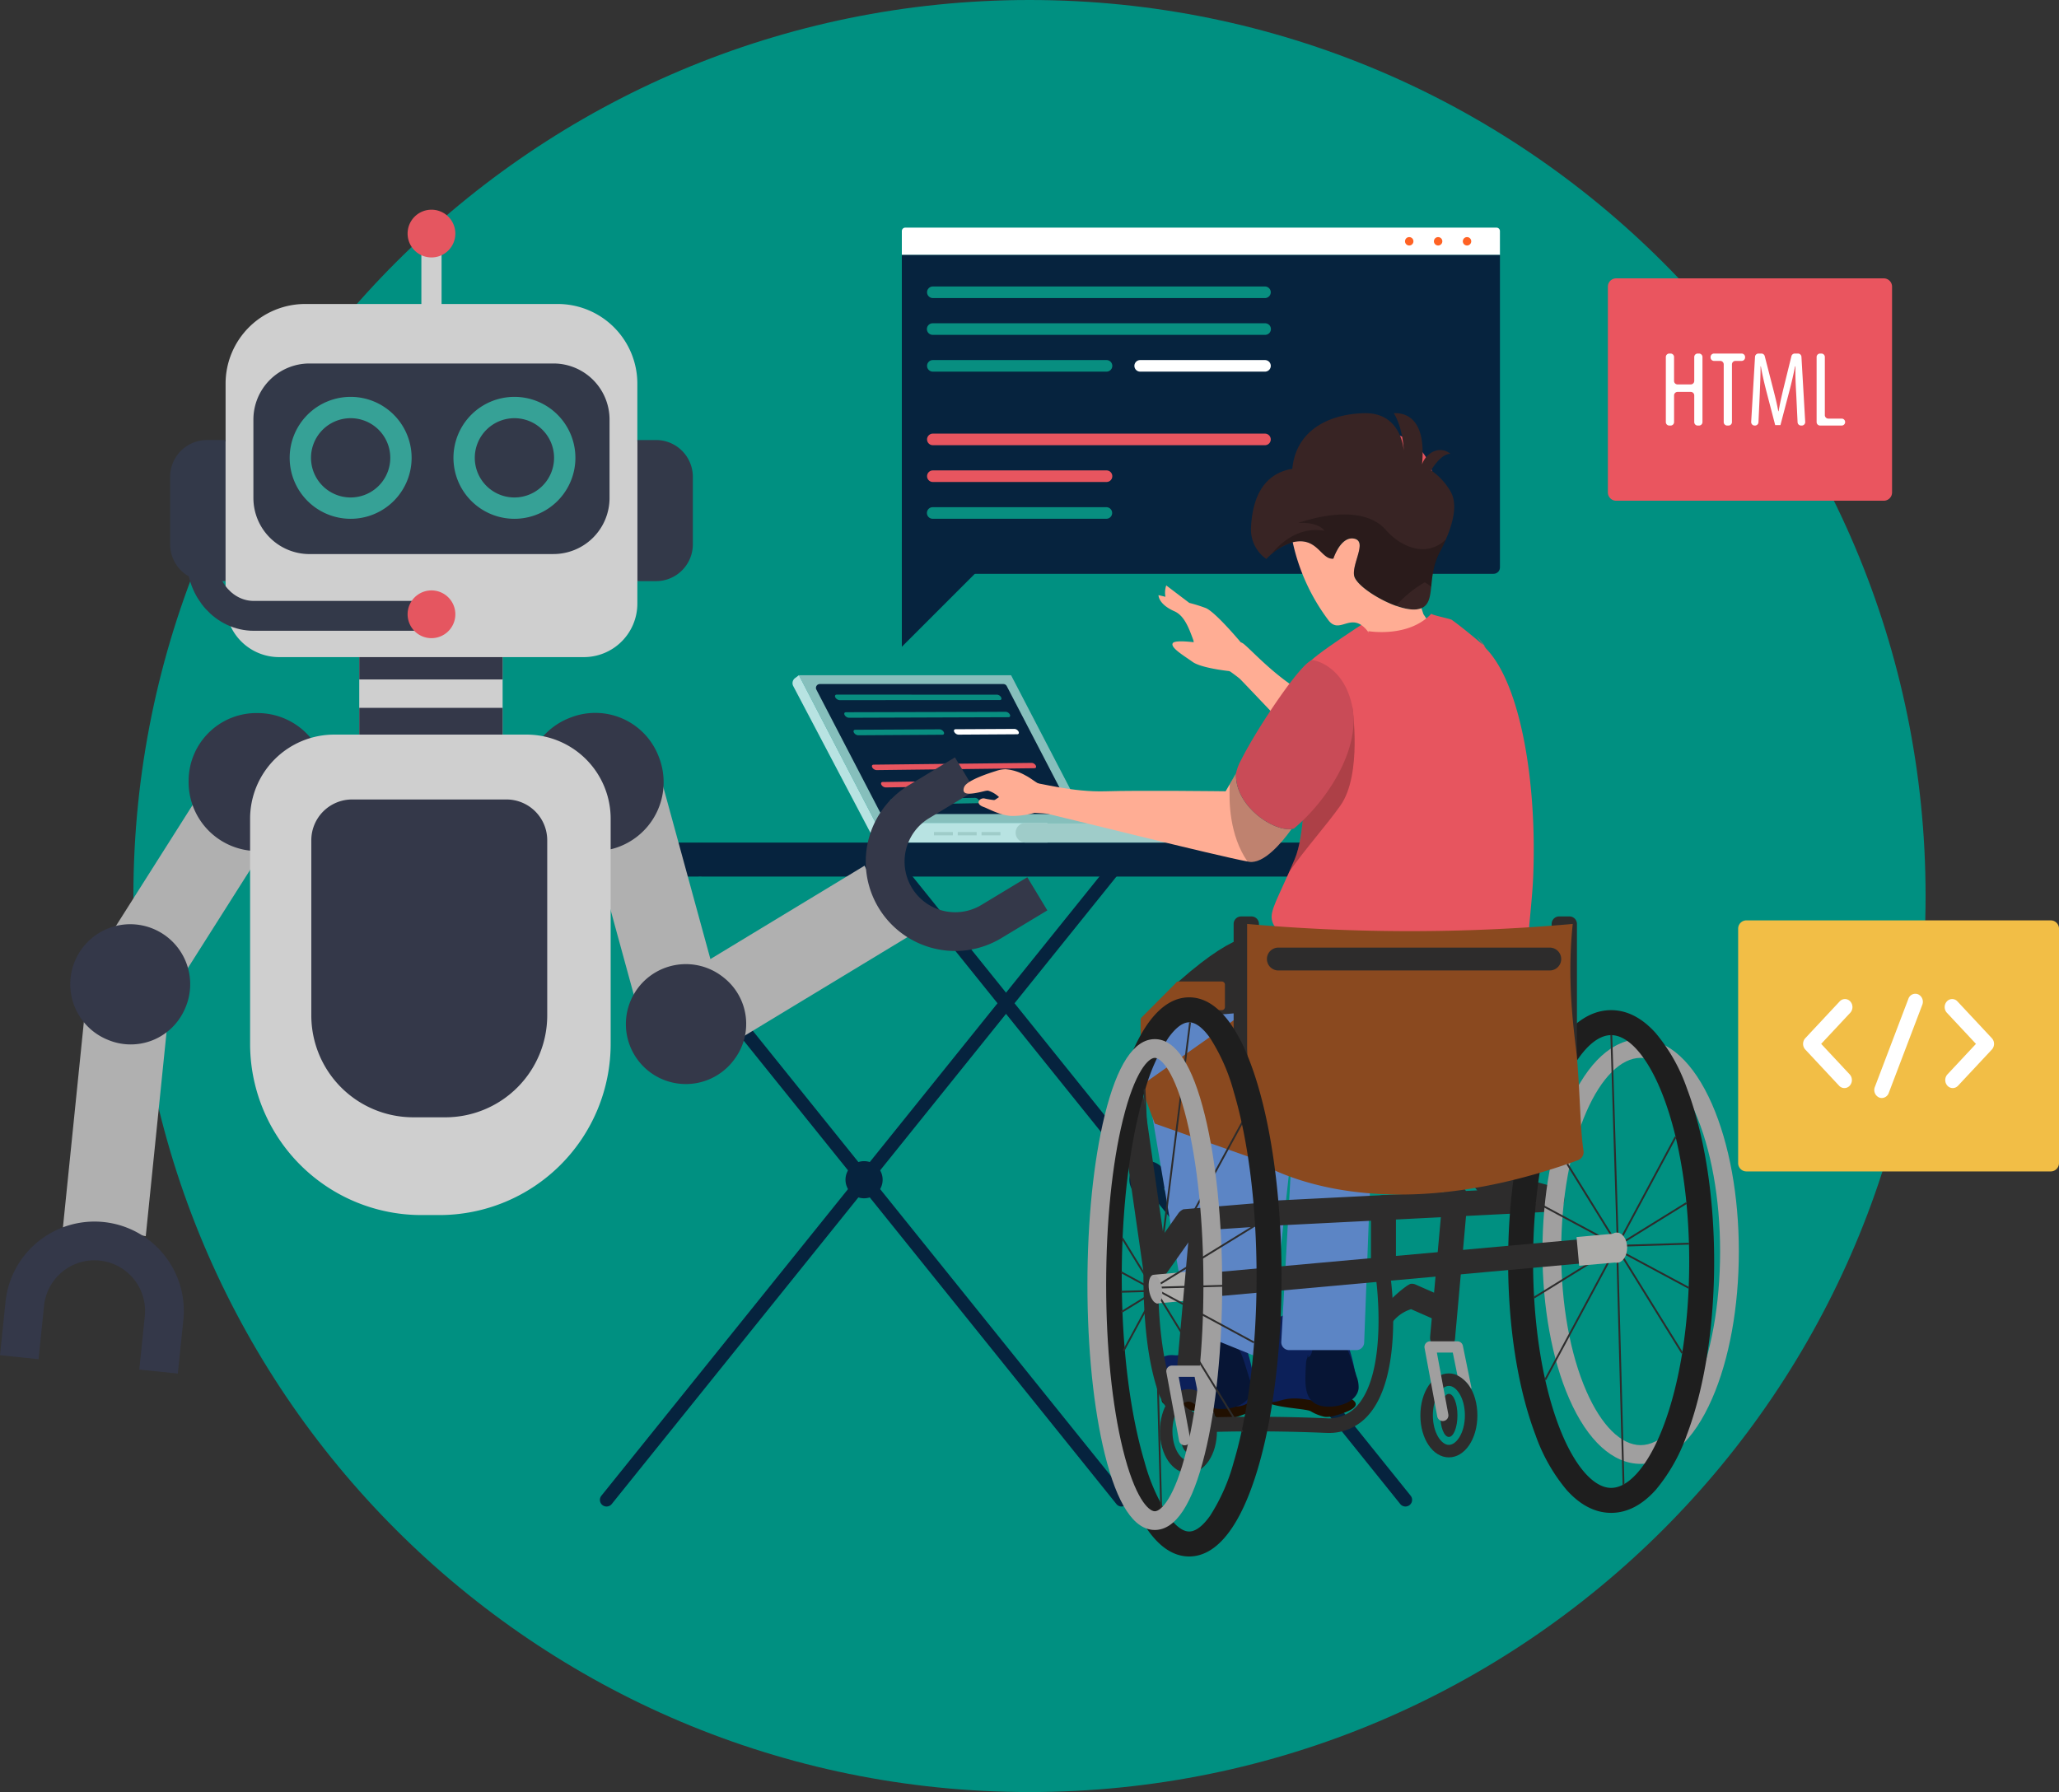 <?xml version="1.0" encoding="UTF-8"?> <svg xmlns="http://www.w3.org/2000/svg" xmlns:xlink="http://www.w3.org/1999/xlink" id="Group_26346" data-name="Group 26346" width="482.524" height="420" viewBox="0 0 482.524 420"><rect x="0" y="0" width="482.524" height="420" fill="#333333" stroke="none"/><defs><clipPath id="clip-path"><rect id="Rectangle_17731" data-name="Rectangle 17731" width="482.524" height="420" fill="none"></rect></clipPath><clipPath id="clip-path-3"><rect id="Rectangle_17700" data-name="Rectangle 17700" width="15.324" height="38.675" transform="translate(302.137 165.642)" fill="none"></rect></clipPath><clipPath id="clip-path-4"><rect id="Rectangle_17699" data-name="Rectangle 17699" width="15.324" height="38.674" transform="translate(302.137 165.642)" fill="none"></rect></clipPath><clipPath id="clip-path-5"><rect id="Rectangle_17702" data-name="Rectangle 17702" width="14.535" height="20.756" transform="translate(288.131 181.252)" fill="none"></rect></clipPath><clipPath id="clip-path-6"><rect id="Rectangle_17701" data-name="Rectangle 17701" width="14.534" height="20.756" transform="translate(288.132 181.252)" fill="none"></rect></clipPath><clipPath id="clip-path-7"><rect id="Rectangle_17704" data-name="Rectangle 17704" width="40.768" height="21.42" transform="translate(298.075 120.573)" fill="none"></rect></clipPath><clipPath id="clip-path-8"><rect id="Rectangle_17703" data-name="Rectangle 17703" width="40.768" height="21.419" transform="translate(298.075 120.573)" fill="none"></rect></clipPath><clipPath id="clip-path-9"><rect id="Rectangle_17709" data-name="Rectangle 17709" width="252.073" height="272.776" transform="translate(0 49.148)" fill="none"></rect></clipPath><clipPath id="clip-path-11"><path id="Path_49349" data-name="Path 49349" d="M274.243,317.971a15.729,15.729,0,0,0-2.476,1.265,23.643,23.643,0,0,0-1.528,3.425c0,.527-.053,5,.106,5.585s1.054,4.478,1.211,4.9,1.581,3.53,1.739,3.689,1.687,1.58,1.687,1.58l3.024,2.687,2.824-1.423.9-4.267-.316-2.951-.581-2.918,0-1.613a7.737,7.737,0,0,1,3.741,3.9c.948,2.634,1.211-6.164,1.211-6.164s-2.529-5.217-2.475-5.375a18.9,18.9,0,0,0-1.476-2.582,26.119,26.119,0,0,0-3.794-.527s-3.583.738-3.794.79" fill="none"></path></clipPath><clipPath id="clip-path-13"><path id="Path_49355" data-name="Path 49355" d="M334.748,312.281a15.7,15.7,0,0,0-2.477,1.264,23.661,23.661,0,0,0-1.527,3.426c0,.526-.053,5.005.105,5.584s1.054,4.48,1.211,4.9,1.582,3.529,1.739,3.688,1.687,1.58,1.687,1.58l3.025,2.688,2.823-1.423.9-4.268-.316-2.95-.582-2.919,0-1.613a7.738,7.738,0,0,1,3.741,3.9c.948,2.635,1.212-6.164,1.212-6.164s-2.529-5.216-2.477-5.375a18.832,18.832,0,0,0-1.475-2.581,26.119,26.119,0,0,0-3.794-.527s-3.583.738-3.793.79" fill="none"></path></clipPath></defs><g id="Group_26375" data-name="Group 26375" clip-path="url(#clip-path)"><g id="Group_26362" data-name="Group 26362"><g id="Group_26361" data-name="Group 26361" clip-path="url(#clip-path)"><path id="Path_49246" data-name="Path 49246" d="M241.26,0c115.98,0,210,94.02,210,210s-94.02,210-210,210-210-94.02-210-210S125.28,0,241.26,0" fill="#009081"></path><path id="Path_49247" data-name="Path 49247" d="M338.227,171.785l-7.945,4.473-1.746.9S311.558,165.974,304.895,162,292.911,151.95,291.306,150.8a2.489,2.489,0,0,0-.535-.263c-1.43-1.691-6.18-7.19-8.207-8.034a38.641,38.641,0,0,0-3.854-1.205c-2.454-1.853-5.4-4.094-5.4-4.094a5.2,5.2,0,0,0-.188,2.666c-.978-.237-1.628-.389-1.628-.389s-.094,2.1,3.735,3.785c2.422,1.068,3.472,4.2,4.474,6.879a.481.481,0,0,0,.088.377c-2.059-.236-4.52-.383-4.932.192-.729,1.015,2.6,2.964,4.636,4.422s8.516,2.143,8.516,2.143h0l.324.126c1.1.8,1.964,1.44,2.287,1.749,1.331,1.285,28.467,30.118,33.343,34.61.123.116.226.206.319.29,2.612,2.265,8.774.355,12.474-1.115h.005c-.6-.277,12.8-5.407,12.216-6.019-3.293-3.429.992-17.937-10.755-15.132" fill="#ffad94"></path><path id="Path_49248" data-name="Path 49248" d="M329.367,353.08a1.551,1.551,0,0,1-1.213-.58L207.459,202.429a1.555,1.555,0,0,1,2.424-1.95l120.7,150.067a1.555,1.555,0,0,1-1.211,2.53" fill="#06233e"></path><path id="Path_49249" data-name="Path 49249" d="M142.144,353.08a1.555,1.555,0,0,1-1.211-2.53l120.7-150.067a1.555,1.555,0,0,1,2.424,1.95L143.359,352.5a1.554,1.554,0,0,1-1.213.58" fill="#06233e"></path><path id="Path_49250" data-name="Path 49250" d="M262.843,353.08a1.554,1.554,0,0,1-1.213-.58l-120.7-150.071a1.555,1.555,0,0,1,2.424-1.95l120.7,150.067a1.555,1.555,0,0,1-1.211,2.53" fill="#06233e"></path><path id="Path_49251" data-name="Path 49251" d="M163.533,205.441H107.455a3.984,3.984,0,0,1,0-7.967h56.074a3.984,3.984,0,0,1,0,7.967" fill="#06233e"></path><path id="Path_49252" data-name="Path 49252" d="M324.869,205.441H164.6a3.984,3.984,0,0,1,0-7.967H324.869Z" fill="#06233e"></path><path id="Path_49253" data-name="Path 49253" d="M206.846,276.491a4.352,4.352,0,1,1-4.352-4.352,4.351,4.351,0,0,1,4.352,4.352" fill="#06233e"></path><path id="Path_49254" data-name="Path 49254" d="M273.369,276.491a4.352,4.352,0,1,1-4.352-4.352,4.351,4.351,0,0,1,4.352,4.352" fill="#06233e"></path><path id="Path_49255" data-name="Path 49255" d="M480.584,274.546H409.273a1.941,1.941,0,0,1-1.94-1.94v-54.96a1.941,1.941,0,0,1,1.94-1.94h71.311a1.939,1.939,0,0,1,1.94,1.938v54.962a1.941,1.941,0,0,1-1.94,1.94" fill="#f2be46"></path><path id="Path_49256" data-name="Path 49256" d="M432.232,255.011a1.692,1.692,0,0,1-1.241-.551l-7.925-8.481a1.971,1.971,0,0,1,0-2.656l8.058-8.623a1.675,1.675,0,0,1,2.366-.117,1.609,1.609,0,0,1,.117.117,1.971,1.971,0,0,1,0,2.656l-6.818,7.295,6.684,7.153a1.971,1.971,0,0,1,0,2.656,1.692,1.692,0,0,1-1.241.551" fill="#fff"></path><path id="Path_49257" data-name="Path 49257" d="M457.621,255.011a1.692,1.692,0,0,1-1.241-.551,1.971,1.971,0,0,1,0-2.656l6.685-7.153-6.819-7.295a1.971,1.971,0,0,1,0-2.656,1.675,1.675,0,0,1,2.366-.117,1.615,1.615,0,0,1,.117.117l8.06,8.623a1.973,1.973,0,0,1,0,2.656l-7.926,8.481a1.7,1.7,0,0,1-1.241.551" fill="#fff"></path><path id="Path_49258" data-name="Path 49258" d="M440.993,257.34a1.634,1.634,0,0,1-.661-.14,1.926,1.926,0,0,1-.964-2.447l7.866-20.68A1.715,1.715,0,0,1,449.41,233c.038.012.075.027.112.042a1.925,1.925,0,0,1,.964,2.448l-7.866,20.68a1.761,1.761,0,0,1-1.627,1.171" fill="#fff"></path><path id="Path_49259" data-name="Path 49259" d="M351.51,59.756H211.345v-5.6a.807.807,0,0,1,.807-.807H350.7a.807.807,0,0,1,.807.807Z" fill="#fff"></path><path id="Path_49260" data-name="Path 49260" d="M350.007,134.485H212.845a1.5,1.5,0,0,1-1.5-1.5V59.757H351.51v73.224a1.5,1.5,0,0,1-1.5,1.5" fill="#06233e"></path><path id="Path_49261" data-name="Path 49261" d="M344.783,56.554a.985.985,0,1,1-.985-.985.985.985,0,0,1,.985.985" fill="#ff6224"></path><path id="Path_49262" data-name="Path 49262" d="M338.008,56.554a.985.985,0,1,1-.985-.985.985.985,0,0,1,.985.985" fill="#ff6224"></path><path id="Path_49263" data-name="Path 49263" d="M331.235,56.554a.985.985,0,1,1-.985-.985.985.985,0,0,1,.985.985" fill="#ff6224"></path><path id="Path_49264" data-name="Path 49264" d="M296.444,69.856H218.61a1.355,1.355,0,0,1,0-2.71h77.834a1.355,1.355,0,1,1,0,2.71" fill="#088e80"></path><path id="Path_49265" data-name="Path 49265" d="M296.444,78.476H218.61a1.355,1.355,0,0,1-.074-2.709h77.908a1.355,1.355,0,0,1,.074,2.709h-.074" fill="#088e80"></path><path id="Path_49266" data-name="Path 49266" d="M259.313,87.1h-40.7a1.355,1.355,0,1,1,0-2.71h40.7a1.355,1.355,0,1,1,0,2.71" fill="#088e80"></path><path id="Path_49267" data-name="Path 49267" d="M296.444,104.34H218.61a1.355,1.355,0,0,1,0-2.71h77.834a1.355,1.355,0,1,1,0,2.71" fill="#e7555f"></path><path id="Path_49268" data-name="Path 49268" d="M259.313,112.961h-40.7a1.355,1.355,0,1,1,0-2.71h40.7a1.355,1.355,0,1,1,0,2.71" fill="#e7555f"></path><path id="Path_49269" data-name="Path 49269" d="M259.313,121.582h-40.7a1.355,1.355,0,0,1-.074-2.709h40.774a1.355,1.355,0,0,1,0,2.709" fill="#088e80"></path><path id="Path_49270" data-name="Path 49270" d="M296.444,87.1H267.2a1.355,1.355,0,1,1,0-2.71h29.25a1.355,1.355,0,0,1,0,2.71" fill="#fff"></path><path id="Path_49271" data-name="Path 49271" d="M211.345,126.922V151.58l22.663-22.663" fill="#06233e"></path><path id="Path_49272" data-name="Path 49272" d="M187.219,158.249h49.724l17.981,34.607H205.2Z" fill="#86bfbc"></path><path id="Path_49273" data-name="Path 49273" d="M206.208,190.294,191.32,161.639a.9.9,0,0,1,.8-1.319h43.016a.9.9,0,0,1,.8.486l14.889,28.655a.9.9,0,0,1-.8,1.319H207.009a.9.9,0,0,1-.8-.486" fill="#06233e"></path><rect id="Rectangle_17695" data-name="Rectangle 17695" width="40.272" height="4.62" transform="translate(205.202 192.854)" fill="#b8e3e2"></rect><path id="Path_49274" data-name="Path 49274" d="M280.073,192.854h-39.74a2.31,2.31,0,0,0-.007,4.62h39.747a2.31,2.31,0,0,0,.007-4.62Z" fill="#9fccc9"></path><path id="Path_49275" data-name="Path 49275" d="M205.2,192.856l-17.981-34.607-.9.676a1.481,1.481,0,0,0-.422,1.875l19.3,36.675Z" fill="#b8e3e2"></path><rect id="Rectangle_17696" data-name="Rectangle 17696" width="4.433" height="0.769" transform="translate(218.872 195.01)" fill="#9fccc9"></rect><rect id="Rectangle_17697" data-name="Rectangle 17697" width="4.433" height="0.769" transform="translate(224.445 195.01)" fill="#9fccc9"></rect><rect id="Rectangle_17698" data-name="Rectangle 17698" width="4.433" height="0.769" transform="translate(230.017 195.01)" fill="#9fccc9"></rect><path id="Path_49276" data-name="Path 49276" d="M333.287,225.742c-7.422,1.43-23.126-2.944-30.641-6.323-2.218-1-3.732-1.907-4.094-2.55-1.441-2.54.01-4.489,3.587-12.553q.6-1.368,1.285-2.965c2.426-5.712,2.436-17.891,2.426-28.391-.031-8.987-.072-16.74,1.358-18.119,3.1-2.985,18.565-12.76,18.565-12.76l3.079,16.046s1.741,8.147,3.576,18.782c3.379,19.581,7.09,47.63.86,48.833" fill="#e7555f"></path><path id="Path_49277" data-name="Path 49277" d="M302.667,194.3c-2.322,3.234-6.479,8.168-9.9,7.67-.124-.02-.259-.041-.425-.072-6.53-1.15-44.935-10.78-46.749-11.143-1.845-.363-14.771-.487-14.035-1.845s8.127-5.66,10.1-5.556,9.734,2.353,17.487,2.1,28.081,0,28.081,0l.985-1.7,1.451-2.508c-.4,7.525,8.665,13.662,13.008,13.05" fill="#ffad94"></path><g id="Group_26350" data-name="Group 26350" opacity="0.25"><g id="Group_26349" data-name="Group 26349"><g id="Group_26348" data-name="Group 26348" clip-path="url(#clip-path-3)"><g id="Group_26347" data-name="Group 26347"><g id="Group_26346-2" data-name="Group 26346" clip-path="url(#clip-path-4)"><path id="Path_49278" data-name="Path 49278" d="M314.13,188.789c-3.2,4.54-8.365,10.3-11.993,15.528q.6-1.368,1.285-2.965c2.426-5.711,2.436-17.891,2.426-28.391l11.06-7.318s2.394,15.818-2.778,23.147"></path></g></g></g></g></g><path id="Path_49279" data-name="Path 49279" d="M304.688,192.9c-.477.435-.964.871-1.451,1.275a2.418,2.418,0,0,1-.57.124c-4.343.611-13.413-5.525-13.009-13.05a10.958,10.958,0,0,1,1.2-3.141c3.711-7.484,14.875-24.141,16.927-23.374,0,0,7.173,1.109,9.122,10.9,1.824,9.195-4.758,20.348-12.221,27.262" fill="#c94b57"></path><g id="Group_26355" data-name="Group 26355" opacity="0.25"><g id="Group_26354" data-name="Group 26354"><g id="Group_26353" data-name="Group 26353" clip-path="url(#clip-path-5)"><g id="Group_26352" data-name="Group 26352"><g id="Group_26351" data-name="Group 26351" clip-path="url(#clip-path-6)"><path id="Path_49280" data-name="Path 49280" d="M302.666,194.3c-2.322,3.234-6.479,8.168-9.9,7.67-.124-.02-.259-.041-.425-.072-4.229-6.116-4.385-14.128-4.136-18.14l1.451-2.508c-.4,7.525,8.665,13.662,13.008,13.05"></path></g></g></g></g></g><path id="Path_49281" data-name="Path 49281" d="M335.978,113.534a12.2,12.2,0,1,1-12.2-12.2,12.2,12.2,0,0,1,12.2,12.2" fill="#e7555f"></path><circle id="Ellipse_1435" data-name="Ellipse 1435" cx="6.9" cy="6.9" r="6.9" transform="translate(308.381 115.134)" fill="#088e80"></circle><path id="Path_49282" data-name="Path 49282" d="M338.843,126.433q-.652,1.5-1.493,3.089c-3.017,5.763-.788,11.537-4.229,13.009a3.919,3.919,0,0,1-.7.218c-4.436.984-14.657-4.924-15.1-7.878s3.151-8.013,0-8.625-4.851,4.685-4.851,4.685c-2.591.269-3.514-4.073-7.764-4.073a7.126,7.126,0,0,0-1.762.228,14.381,14.381,0,0,0-6.178,3.929,8.432,8.432,0,0,1-3.607-7.111c.3-7.474,3.058-12.926,9.7-14.035.736-8.313,7.577-12.75,16.719-13.03,8.013-.249,9.215,6.955,9.4,8.749-.073-1.337-.446-5.732-2.353-8.749,4.011-.176,7.546,2.685,6.624,12.014.923-2.778,4.157-4.53,6.645-2.5-2.3,0-4.52,3.876-4.52,3.876a15.639,15.639,0,0,1,4.551,4.934c1.534,2.644.953,6.551-1.089,11.268" fill="#382424"></path><path id="Path_49283" data-name="Path 49283" d="M333.116,142.531l.458,1.4,1.9,2.844s-10.187,8.285-14.375,1.972a1.041,1.041,0,0,0-.093-.125c-1.3-1.928-2.467-2.6-3.535-2.726-2.311-.28-4.177,1.98-6.105-.466a47.009,47.009,0,0,1-8.417-18.347,7.133,7.133,0,0,1,1.762-.228c4.25,0,5.172,4.343,7.764,4.073,0,0,1.7-5.3,4.851-4.685s-.446,5.67,0,8.625c.2,1.316,2.342,3.224,5.058,4.84,3.161,1.9,7.1,3.4,9.6,3.11.155-.021.3-.042.446-.072a3.919,3.919,0,0,0,.7-.218" fill="#ffad94"></path><g id="Group_26360" data-name="Group 26360" opacity="0.25"><g id="Group_26359" data-name="Group 26359"><g id="Group_26358" data-name="Group 26358" clip-path="url(#clip-path-7)"><g id="Group_26357" data-name="Group 26357"><g id="Group_26356" data-name="Group 26356" clip-path="url(#clip-path-8)"><path id="Path_49284" data-name="Path 49284" d="M338.843,126.434q-.652,1.5-1.493,3.089a20.879,20.879,0,0,0-1.938,7.982,14.979,14.979,0,0,0-1.513-1.036,26.84,26.84,0,0,0-6.748,5.514l-.011.01c-4.519-1.617-9.505-5.079-9.816-7.121-.446-2.954,3.151-8.013,0-8.625s-4.851,4.685-4.851,4.685c-2.591.269-3.514-4.073-7.764-4.073a7.133,7.133,0,0,0-1.762.228,12.611,12.611,0,0,0-4.872,2.684s4.789-6.727,12.3-5.369c0,0-1.1-2.094-6.157-1.845,10.594-3.451,17.362-2.093,20.628,1.721,2.663,3.12,8.914,6.976,13.993,2.156"></path></g></g></g></g></g><path id="Path_49285" data-name="Path 49285" d="M441.461,117.354H378.747a1.941,1.941,0,0,1-1.94-1.94V67.18a1.941,1.941,0,0,1,1.94-1.94h62.714a1.941,1.941,0,0,1,1.94,1.94v48.235a1.941,1.941,0,0,1-1.94,1.94" fill="#ea555f"></path><path id="Path_49286" data-name="Path 49286" d="M392.313,83.673v5.609a.813.813,0,0,0,.813.813h3.106a.813.813,0,0,0,.813-.813V83.673a.813.813,0,0,1,.813-.813h.3a.813.813,0,0,1,.813.813V98.925a.814.814,0,0,1-.813.814h-.3a.813.813,0,0,1-.814-.814v-6.26a.813.813,0,0,0-.813-.813h-3.1a.813.813,0,0,0-.814.812h0v6.26a.813.813,0,0,1-.814.814h-.3a.813.813,0,0,1-.815-.813h0V83.673a.813.813,0,0,1,.813-.813h.3a.813.813,0,0,1,.814.812h0" fill="#fff"></path><path id="Path_49287" data-name="Path 49287" d="M403.137,84.588h-1.452a.814.814,0,0,1-.813-.813v-.1a.813.813,0,0,1,.813-.813h6.46a.813.813,0,0,1,.814.812h0v.1a.815.815,0,0,1-.814.813h-1.452a.814.814,0,0,0-.813.814V98.925a.815.815,0,0,1-.814.813h-.3a.814.814,0,0,1-.814-.813V85.4a.814.814,0,0,0-.812-.814h0" fill="#fff"></path><path id="Path_49288" data-name="Path 49288" d="M420.948,92.474c-.125-2.229-.251-4.707-.175-6.609h-.1c-.376,1.877-.826,3.88-1.353,5.859l-2.077,7.912h-1.227l-1.978-7.587c-.552-2.152-1.051-4.231-1.377-6.183h-.075c0,1.978-.1,4.332-.2,6.735l-.29,6.359a.814.814,0,0,1-.813.776H411.2a.813.813,0,0,1-.813-.815c0-.015,0-.031,0-.047l.9-15.248a.812.812,0,0,1,.812-.765h.68a.814.814,0,0,1,.788.611l1.822,7.1c.575,2.229,1,3.88,1.351,5.808h.075c.326-1.928.7-3.531,1.252-5.808l1.75-7.093a.814.814,0,0,1,.79-.618h.748a.814.814,0,0,1,.812.767l.882,15.248a.813.813,0,0,1-.765.859h-.212a.813.813,0,0,1-.812-.774Z" fill="#fff"></path><path id="Path_49289" data-name="Path 49289" d="M426.536,82.86h.3a.813.813,0,0,1,.814.814V97.295a.813.813,0,0,0,.813.813h3.129a.813.813,0,1,1,0,1.627h-5.057a.813.813,0,0,1-.813-.813V83.674a.813.813,0,0,1,.812-.814h0" fill="#fff"></path><path id="Path_49290" data-name="Path 49290" d="M234.3,164.075l-37.526.022a1.282,1.282,0,0,1-1.014-.649c-.189-.359-.042-.65.329-.65l37.567.011a1.207,1.207,0,0,1,.958.633c.177.349.036.633-.315.633" fill="#088e80"></path><path id="Path_49291" data-name="Path 49291" d="M236.345,168.09l-37.4.129a1.269,1.269,0,0,1-1.01-.644c-.189-.358-.042-.648.328-.649l37.437-.1a1.2,1.2,0,0,1,.955.629c.177.348.036.63-.314.632" fill="#088e80"></path><path id="Path_49292" data-name="Path 49292" d="M220.846,172.2l-19.733.125a1.261,1.261,0,0,1-1.006-.641c-.188-.356-.041-.646.327-.648l19.754-.107a1.223,1.223,0,0,1,.977.632c.181.351.038.637-.319.639" fill="#088e80"></path><path id="Path_49293" data-name="Path 49293" d="M242.423,180.044l-37.01.446a1.243,1.243,0,0,1-1-.631c-.186-.353-.041-.643.325-.647l37.05-.413a1.172,1.172,0,0,1,.944.616c.175.344.036.625-.311.63" fill="#e7555f"></path><path id="Path_49294" data-name="Path 49294" d="M227.081,184.256l-19.528.291a1.235,1.235,0,0,1-1-.627c-.185-.352-.04-.642.324-.646L226.426,183a1.2,1.2,0,0,1,.966.619c.179.347.037.632-.317.637" fill="#e7555f"></path><path id="Path_49295" data-name="Path 49295" d="M229.142,188.243l-19.46.346a1.224,1.224,0,0,1-.991-.623c-.185-.351-.04-.64.323-.646l19.482-.328a1.185,1.185,0,0,1,.963.614c.179.345.037.63-.316.637" fill="#088e80"></path><path id="Path_49296" data-name="Path 49296" d="M238.381,172.09l-13.775.087a1.213,1.213,0,0,1-.971-.63c-.18-.35-.038-.636.318-.638l13.79-.075a1.19,1.19,0,0,1,.951.624c.176.346.036.629-.313.631" fill="#fff"></path></g></g><g id="Group_26364" data-name="Group 26364"><g id="Group_26363" data-name="Group 26363" clip-path="url(#clip-path-9)"><path id="Path_49297" data-name="Path 49297" d="M51.924,177.954,19.805,228.637l16.486,10.45,32.12-50.675c.941-1.486-2-5.058-6.539-7.933a22.986,22.986,0,0,0-6.315-2.889c-1.816-.467-3.161-.373-3.633.372" fill="#b0b0b0"></path><path id="Path_49298" data-name="Path 49298" d="M44.209,182.744a16.17,16.17,0,1,0,16.707-15.615h-.007c-.181-.007-.363-.009-.544-.009a15.9,15.9,0,0,0-16.16,15.625" fill="#343849"></path><path id="Path_49299" data-name="Path 49299" d="M40.237,230.039,34.158,289.73a95.176,95.176,0,0,0-19.419-1.977l6.079-59.691c.179-1.75,4.7-2.737,10.043-2.193a22.953,22.953,0,0,1,6.751,1.632c1.716.754,2.715,1.66,2.625,2.539" fill="#b0b0b0"></path><path id="Path_49300" data-name="Path 49300" d="M25.078,243.619a14.053,14.053,0,1,1,18.4-7.518c-.062.146-.127.292-.193.438a13.821,13.821,0,0,1-18.2,7.079" fill="#343849"></path><path id="Path_49301" data-name="Path 49301" d="M10.766,289.659a20.935,20.935,0,0,1,32.2,19.736l-1.293,12.524-9.03-.93,1.292-12.525a11.868,11.868,0,0,0-23.611-2.437L9.032,318.553,0,317.619,1.295,305.1a20.912,20.912,0,0,1,9.474-15.438" fill="#343849"></path><path id="Path_49302" data-name="Path 49302" d="M155.11,183.237l15.843,57.871-18.825,5.154-15.844-57.869c-.463-1.7,3.4-4.249,8.578-5.666a22.927,22.927,0,0,1,6.884-.913c1.875.088,3.132.573,3.365,1.424" fill="#b0b0b0"></path><path id="Path_49303" data-name="Path 49303" d="M154.359,177.3a16.169,16.169,0,1,1-21.029-8.981c.168-.067.337-.131.508-.194a15.9,15.9,0,0,1,20.521,9.175" fill="#343849"></path><path id="Path_49304" data-name="Path 49304" d="M151.286,233.982l51.325-31.091a95.191,95.191,0,0,0,10.115,16.7L161.4,250.674c-1.5.915-5.019-2.108-7.8-6.695a22.946,22.946,0,0,1-2.766-6.369c-.429-1.828-.308-3.168.446-3.626" fill="#b0b0b0"></path><path id="Path_49305" data-name="Path 49305" d="M171.99,248.422a14.053,14.053,0,1,1-2.854-19.668h0q.2.144.38.294a13.821,13.821,0,0,1,2.472,19.373" fill="#343849"></path><path id="Path_49306" data-name="Path 49306" d="M216.635,221.6a20.937,20.937,0,0,1-3.627-37.592l10.778-6.506,4.693,7.771L217.7,191.781a11.869,11.869,0,0,0,12.228,20.346l.044-.026,10.776-6.507,4.693,7.771-10.776,6.5a20.916,20.916,0,0,1-18.037,1.732" fill="#343849"></path><rect id="Rectangle_17706" data-name="Rectangle 17706" width="33.6" height="27.362" transform="translate(84.191 146.799)" fill="#cfcfcf"></rect><rect id="Rectangle_17707" data-name="Rectangle 17707" width="33.6" height="8.264" transform="translate(84.191 165.897)" fill="#343849"></rect><rect id="Rectangle_17708" data-name="Rectangle 17708" width="33.6" height="12.443" transform="translate(84.191 146.799)" fill="#343849"></rect><path id="Path_49307" data-name="Path 49307" d="M116.977,182.109H85A16.939,16.939,0,0,0,68.114,199v22.535A16.936,16.936,0,0,0,85,238.422h31.969a16.936,16.936,0,0,0,16.888-16.888V199a16.939,16.939,0,0,0-16.888-16.89" fill="#343849"></path><path id="Path_49308" data-name="Path 49308" d="M102.968,284.771H98.752a40.141,40.141,0,0,1-40.142-40.14h0V191.885a19.718,19.718,0,0,1,19.719-19.719h45.059a19.719,19.719,0,0,1,19.72,19.718h0V244.63a40.141,40.141,0,0,1-40.141,40.141" fill="#cfcfcf"></path><path id="Path_49309" data-name="Path 49309" d="M104.353,261.86H96.844a23.889,23.889,0,0,1-23.889-23.887h0V196.933a9.561,9.561,0,0,1,9.56-9.562H118.68a9.56,9.56,0,0,1,9.562,9.558v41.044a23.888,23.888,0,0,1-23.888,23.888" fill="#343849"></path><path id="Path_49310" data-name="Path 49310" d="M101.908,81.454h-1.587a1.573,1.573,0,0,1-1.573-1.573V58a1.573,1.573,0,0,1,1.573-1.573h1.587A1.574,1.574,0,0,1,103.482,58V79.878a1.575,1.575,0,0,1-1.574,1.575" fill="#cfcfcf"></path><path id="Path_49311" data-name="Path 49311" d="M106.709,54.741a5.594,5.594,0,1,1-5.6-5.592h0a5.593,5.593,0,0,1,5.6,5.591Z" fill="#e55660"></path><path id="Path_49312" data-name="Path 49312" d="M149.361,103.427V89.917a18.674,18.674,0,0,0-18.674-18.674H71.541A18.675,18.675,0,0,0,52.866,89.916v13.51a8.2,8.2,0,0,0-6.981,8.109v16.538a8.2,8.2,0,0,0,6.981,8.1v5.3A12.533,12.533,0,0,0,65.4,154.006h71.428a12.532,12.532,0,0,0,12.534-12.53v-5.3a8.2,8.2,0,0,0,6.982-8.109V111.531a8.2,8.2,0,0,0-6.982-8.109" fill="#cfcfcf"></path><path id="Path_49313" data-name="Path 49313" d="M129.7,129.857H72.531A13.147,13.147,0,0,1,59.385,116.71V98.335A13.148,13.148,0,0,1,72.531,85.188H129.7a13.148,13.148,0,0,1,13.146,13.147V116.7A13.146,13.146,0,0,1,129.7,129.85" fill="#333949"></path><path id="Path_49314" data-name="Path 49314" d="M93.962,107.3a11.789,11.789,0,1,1-11.79-11.788A11.789,11.789,0,0,1,93.962,107.3Z" fill="none" stroke="#36a196" stroke-width="5"></path><path id="Path_49315" data-name="Path 49315" d="M132.345,107.3a11.789,11.789,0,1,1-11.79-11.788A11.789,11.789,0,0,1,132.345,107.3Z" fill="none" stroke="#36a196" stroke-width="5"></path><path id="Path_49316" data-name="Path 49316" d="M52.86,136.2H48.5a8.63,8.63,0,0,1-8.63-8.63V111.757a8.63,8.63,0,0,1,8.629-8.629H52.86Z" fill="#333949"></path><path id="Path_49317" data-name="Path 49317" d="M149.38,136.2h4.359a8.629,8.629,0,0,0,8.629-8.63V111.757a8.629,8.629,0,0,0-8.629-8.629H149.38Z" fill="#333949"></path><path id="Path_49318" data-name="Path 49318" d="M101.559,144.336h-42.1c-6.742,0-12.2-6.011-12.2-13.426v-.9" fill="none" stroke="#333949" stroke-width="7"></path><path id="Path_49319" data-name="Path 49319" d="M106.709,143.969a5.594,5.594,0,1,1-5.6-5.593,5.593,5.593,0,0,1,5.6,5.593" fill="#e55660"></path></g></g><g id="Group_26366" data-name="Group 26366"><g id="Group_26365" data-name="Group 26365" clip-path="url(#clip-path)"><path id="Path_49320" data-name="Path 49320" d="M359.3,205.5c.915-21.84-2.877-45.119-11.036-53.481-4.723-6.091-.117-.379-.117-.379s-5.179-4.435-7.95-6.379c-.331-.233-4.668-1.109-4.764-1.424-5.362,5.721-14.746,4.087-14.746,4.087a5.6,5.6,0,0,1-1.093,3.483,29.674,29.674,0,0,0-1.949,2.823,4.55,4.55,0,0,1,4.09,5.585c-1.682,7.2-2.522,14.534-3.889,21.793-.7,3.717-1.9,7.367-2.169,11.148-.25,3.452-.082,6.933-.058,10.39.031,4.229-4.719,5.361-7.337,3.443-.243,3.912-2.392,8.154-.014,10.956a5.8,5.8,0,0,0,2.666,1.63c5.707,1.9,11.773-.578,17.719-1.162,10.505-1.032,18.889,5.509,29.339,4.1.269-5.169,1.091-11.429,1.308-16.608" fill="#e7555f"></path><path id="Path_49321" data-name="Path 49321" d="M313.012,331.741a6.735,6.735,0,0,1-2.513.326,10.735,10.735,0,0,1-3.374-1.334c-1.925-.926-15.477-.774-9.451-5.027a6.633,6.633,0,0,1,3.913-.832c4.5.026,25.3,2.99,11.425,6.867" fill="#211001"></path><path id="Path_49322" data-name="Path 49322" d="M316.994,327.659c-1.344,1.632-3.824,1.617-5.908,1.263-3.482-.593-7.053-1.738-10.467-.833-1.241.329-2.684.889-3.7.1a3.3,3.3,0,0,1-.9-1.358c-2.085-4.8-3.131-10.758-.02-14.961,2.765-3.734,7.809-4.782,12.39-5.557a4.844,4.844,0,0,1,3.217.2,4.294,4.294,0,0,1,1.478,1.727c1.918,3.437,6.6,16.155,3.907,19.419" fill="#0c2059"></path><path id="Path_49323" data-name="Path 49323" d="M318.259,326.029a3.514,3.514,0,0,0,.131-.659,6.942,6.942,0,0,0-.462-2.734q-.486-1.566-.974-3.132c-.675-2.168-1.446-4.478-3.25-5.856s-4.969-1.158-5.8.956c-.391,1-.2,2.207-.82,3.08-.147.207-.386.437-.616.329s.1-.486.174-.31a3.374,3.374,0,0,0-.565,1.685q-.145,1.833-.155,3.672c-.01,1.913.179,4.032,1.568,5.348,1.278,1.212,3.22,1.385,4.974,1.22,2.4-.225,5.129-1.4,5.792-3.6" fill="#071535"></path><path id="Path_49324" data-name="Path 49324" d="M289.11,332.283a6.735,6.735,0,0,1-2.513.326,10.735,10.735,0,0,1-3.374-1.334c-1.925-.926-15.477-.774-9.451-5.027a6.633,6.633,0,0,1,3.913-.832c4.5.026,25.3,2.99,11.425,6.867" fill="#211001"></path><path id="Path_49325" data-name="Path 49325" d="M293.092,328.2c-1.344,1.632-3.824,1.617-5.908,1.263-3.482-.593-7.053-1.738-10.467-.833-1.241.329-2.684.889-3.7.1a3.3,3.3,0,0,1-.9-1.358c-2.085-4.8-2.118-10.226,3.089-9.749,4.426.406,4.268-4.849,9.281-10.769.709-.837,2.265-.349,3.217.2a4.294,4.294,0,0,1,1.478,1.727c1.918,3.437,6.6,16.155,3.907,19.419" fill="#0c2059"></path><path id="Path_49326" data-name="Path 49326" d="M293.163,326.572a3.594,3.594,0,0,0,.131-.659,6.941,6.941,0,0,0-.462-2.734q-.486-1.566-.974-3.132c-.676-2.168-1.447-4.477-3.25-5.856s-4.969-1.158-5.8.956c-.392,1-.2,2.207-.82,3.08-.147.207-.387.437-.616.329s.1-.486.173-.31a3.383,3.383,0,0,0-.564,1.685q-.146,1.833-.156,3.672c-.009,1.913.18,4.032,1.569,5.348,1.277,1.212,3.22,1.385,4.974,1.22,2.4-.225,5.129-1.4,5.792-3.6" fill="#071535"></path><path id="Path_49327" data-name="Path 49327" d="M321.282,272.606l-1.589,42.043a1.841,1.841,0,0,1-1.84,1.771H302.105a1.841,1.841,0,0,1-1.838-1.943l2.6-46.613-5.65,51.214-17.077-6.925a3.161,3.161,0,0,1-1.928-2.4l-7.432-43.787L267.256,244.9a2.8,2.8,0,0,1,1.8-3.089l17.353-6.274,18.986,1.212Z" fill="#5c85c5"></path><path id="Path_49328" data-name="Path 49328" d="M338.557,310.1a2.078,2.078,0,0,1-.837-.179l-7.038-3.092a8.894,8.894,0,0,0-3.925,2.511c-1,1.086-1.41,1.957-2.315.76a3.353,3.353,0,0,1,.168-4.135c3.2-3.482,5.6-5.019,5.993-5.073a2.056,2.056,0,0,1,1.116.159l7.676,3.372a3.12,3.12,0,0,1,1.451,3.755,2.5,2.5,0,0,1-2.289,1.922" fill="#2d2c2c"></path><path id="Path_49329" data-name="Path 49329" d="M311.228,335.834q-.339,0-.686-.015c-10.673-.46-19.792-.383-25.563-.237a13.954,13.954,0,0,1-13.6-9.477c-2.361-6.9-3.509-16.57-3.412-28.749a1.713,1.713,0,0,1,1.712-1.7h.014a1.713,1.713,0,0,1,1.7,1.727c-.093,11.79.993,21.08,3.228,27.612a10.54,10.54,0,0,0,10.275,7.161c5.824-.147,15.027-.225,25.8.239a8.815,8.815,0,0,0,7.314-2.9c7.3-8,4.546-29.108,4.517-29.32a1.713,1.713,0,0,1,3.395-.46c.127.931,3,22.906-5.379,32.087a12.1,12.1,0,0,1-9.309,4.032" fill="#2d2c2c"></path><path id="Path_49330" data-name="Path 49330" d="M338.071,316.42c-.088,0-.176,0-.265-.012a2.927,2.927,0,0,1-2.654-3.177l2.951-32.87a2.927,2.927,0,0,1,5.831.523l-2.951,32.87a2.927,2.927,0,0,1-2.912,2.666" fill="#2d2c2c"></path><path id="Path_49331" data-name="Path 49331" d="M270.783,299.945a2.931,2.931,0,0,1-2.9-2.511l-5.692-39.6a2.927,2.927,0,1,1,5.794-.833l4.648,32.332,3.486-4.927a2.924,2.924,0,0,1,1.207-.987L294.3,282a2.927,2.927,0,1,1,2.364,5.356l-16.235,1.094-7.261,10.262a2.925,2.925,0,0,1-2.389,1.237" fill="#2d2c2c"></path><path id="Path_49332" data-name="Path 49332" d="M324.209,299.267c-1.617,0-2.927-1.653-2.927-3.693V283.8c0-2.04,1.31-3.693,2.927-3.693s2.927,1.653,2.927,3.693v11.779c0,2.04-1.31,3.693-2.927,3.693" fill="#2d2c2c"></path><path id="Path_49333" data-name="Path 49333" d="M267.311,254.488l3.314,8.845,22.653,8.009,3.942-37.951Z" fill="#8a491f"></path><path id="Path_49334" data-name="Path 49334" d="M296.561,287.352a2.927,2.927,0,0,1-.145-5.851l49.8-2.514a2.928,2.928,0,0,1,2.74-4.99l15.483,4.215a2.927,2.927,0,0,1-.621,5.748l-67.1,3.388c-.05,0-.1,0-.15,0" fill="#2d2c2c"></path><path id="Path_49335" data-name="Path 49335" d="M384.483,343.087c-6.486,0-12.428-5.416-16.731-15.251-4.05-9.257-6.281-21.518-6.281-34.523s2.231-25.265,6.281-34.523c4.3-9.835,10.245-15.251,16.731-15.251s12.428,5.416,16.73,15.251c4.051,9.258,6.281,21.518,6.281,34.523s-2.23,25.266-6.281,34.523c-4.3,9.835-10.244,15.251-16.73,15.251m0-95.157c-4.567,0-9.2,4.6-12.708,12.62-3.813,8.715-5.913,20.351-5.913,32.763s2.1,24.048,5.913,32.763c3.509,8.021,8.141,12.62,12.708,12.62s9.2-4.6,12.708-12.62c3.813-8.715,5.913-20.35,5.913-32.763s-2.1-24.048-5.913-32.763c-3.509-8.02-8.141-12.62-12.708-12.62" fill="#a09f9f"></path><path id="Path_49336" data-name="Path 49336" d="M377.57,354.567c-3.732,0-7.245-1.808-10.44-5.373a41.278,41.278,0,0,1-7.3-12.913c-4.13-10.9-6.4-25.324-6.4-40.624s2.275-29.726,6.4-40.623a41.278,41.278,0,0,1,7.3-12.913c3.2-3.566,6.708-5.373,10.44-5.373s7.245,1.807,10.44,5.373a41.278,41.278,0,0,1,7.3,12.913c4.13,10.9,6.4,25.324,6.4,40.623s-2.275,29.727-6.4,40.624a41.278,41.278,0,0,1-7.3,12.913c-3.2,3.565-6.708,5.373-10.44,5.373m0-111.965c-4.238,0-8.824,5.423-12.267,14.507-3.886,10.251-6.026,23.941-6.026,38.548s2.14,28.3,6.026,38.549c3.443,9.084,8.029,14.507,12.267,14.507s8.824-5.423,12.267-14.507c3.886-10.251,6.026-23.941,6.026-38.549s-2.14-28.3-6.026-38.548c-3.443-9.084-8.029-14.507-12.267-14.507" fill="#1e1e1e"></path><rect id="Rectangle_17710" data-name="Rectangle 17710" width="85.673" height="5.662" transform="matrix(0.996, -0.09, 0.09, 0.996, 285.933, 298.073)" fill="#2d2c2c"></rect><path id="Path_49337" data-name="Path 49337" d="M367.8,253.814h-2.42a1.757,1.757,0,0,1-1.757-1.756V216.541a1.757,1.757,0,0,1,1.757-1.757h2.42a1.757,1.757,0,0,1,1.756,1.757v35.517a1.756,1.756,0,0,1-1.756,1.756" fill="#2d2c2c"></path><path id="Path_49338" data-name="Path 49338" d="M294.746,219.917s-3.268-3.372-18.542,10.116,27.3,5.5,27.3,5.5Z" fill="#2d2c2c"></path><path id="Path_49339" data-name="Path 49339" d="M293.278,253.814h-2.421a1.756,1.756,0,0,1-1.756-1.756V216.541a1.757,1.757,0,0,1,1.756-1.757h2.421a1.757,1.757,0,0,1,1.756,1.757v35.517a1.756,1.756,0,0,1-1.756,1.756" fill="#2d2c2c"></path><path id="Path_49340" data-name="Path 49340" d="M267.524,238.46l8.387-8.427v6.715l-7.366,6.945a.732.732,0,0,1-1.234-.532v-4.185a.734.734,0,0,1,.213-.516" fill="#8a491f"></path><path id="Path_49341" data-name="Path 49341" d="M286.332,230.033H276.2a.732.732,0,0,0-.732.732v5.251a.732.732,0,0,0,.732.732h10.128a.732.732,0,0,0,.732-.732v-5.251a.732.732,0,0,0-.732-.732" fill="#8a491f"></path><path id="Path_49342" data-name="Path 49342" d="M371.094,269.7c-.77-4.891-.759-12.542-1.533-21.833-.318-3.807-2.56-16.577-.991-31.325a431.949,431.949,0,0,1-76.308,0v29.194l1.015,25.607s25.707,18.994,76.5.585a2.034,2.034,0,0,0,1.314-2.228" fill="#8a491f"></path><path id="Path_49343" data-name="Path 49343" d="M278.51,345.253c-3.746,0-6.68-4.323-6.68-9.841s2.934-9.841,6.68-9.841,6.68,4.323,6.68,9.841-2.934,9.841-6.68,9.841m0-16.755c-1.775,0-3.753,2.84-3.753,6.914s1.978,6.914,3.753,6.914,3.753-2.839,3.753-6.914-1.978-6.914-3.753-6.914" fill="#2d2c2c"></path><path id="Path_49344" data-name="Path 49344" d="M280.519,335.412c0,2.789-.9,5.05-2.009,5.05s-2.008-2.261-2.008-5.05.9-5.05,2.008-5.05,2.009,2.261,2.009,5.05" fill="#2d2c2c"></path><path id="Path_49345" data-name="Path 49345" d="M290.97,262.891l-19.907,36.614.378.2L291.348,263.1Z" fill="#2d2c2c"></path><path id="Path_49346" data-name="Path 49346" d="M278.68,364.789c-6.5,0-12.047-7.062-16.042-20.422-3.616-12.087-5.607-28.1-5.607-45.1s1.991-33.013,5.607-45.1c3.995-13.361,9.543-20.422,16.042-20.422s12.046,7.061,16.042,20.422c3.615,12.087,5.606,28.1,5.606,45.1s-1.991,33.013-5.606,45.1c-4,13.36-9.543,20.422-16.042,20.422m0-125.19c-1.9,0-3.709,2-4.9,3.682a44.84,44.84,0,0,0-5.537,12.563c-3.456,11.558-5.36,26.979-5.36,43.423s1.9,31.864,5.36,43.422a44.848,44.848,0,0,0,5.537,12.564c1.188,1.68,3,3.682,4.9,3.682s3.709-2,4.9-3.682a44.849,44.849,0,0,0,5.537-12.564c3.456-11.558,5.36-26.979,5.36-43.422s-1.9-31.865-5.36-43.423a44.841,44.841,0,0,0-5.537-12.563c-1.188-1.68-3-3.682-4.9-3.682" fill="#1e1e1e"></path><rect id="Rectangle_17711" data-name="Rectangle 17711" width="13.575" height="6.752" transform="translate(270.347 298.771) rotate(-5.19)" fill="#adacaa"></rect><path id="Path_49347" data-name="Path 49347" d="M278.854,322.646a2.626,2.626,0,0,1-.265-.013,2.927,2.927,0,0,1-2.654-3.177l2.951-32.869a2.927,2.927,0,1,1,5.831.522l-2.951,32.87a2.927,2.927,0,0,1-2.912,2.667" fill="#2d2c2c"></path></g></g><g id="Group_26368" data-name="Group 26368"><g id="Group_26367" data-name="Group 26367" clip-path="url(#clip-path-11)"><path id="Path_49348" data-name="Path 49348" d="M277.605,338.731a1.318,1.318,0,0,1-1.294-1.078l-2.971-16.045a1.317,1.317,0,0,1,1.3-1.557h6.388a1.32,1.32,0,0,1,1.291,1.054l1.968,9.626a1.318,1.318,0,1,1-2.582.527l-1.752-8.571h-3.729l2.683,14.488a1.318,1.318,0,0,1-1.3,1.557" fill="#a09f9f"></path></g></g><g id="Group_26370" data-name="Group 26370"><g id="Group_26369" data-name="Group 26369" clip-path="url(#clip-path)"><rect id="Rectangle_17713" data-name="Rectangle 17713" width="0.429" height="49.797" transform="matrix(1, -0.027, 0.027, 1, 270.602, 304.969)" fill="#2d2c2c"></rect><path id="Path_49350" data-name="Path 49350" d="M272.691,290.7l-.426-.052,6.416-51.072.426.052Z" fill="#2d2c2c"></path><path id="Path_49351" data-name="Path 49351" d="M270.625,358.578c-4.878,0-8.83-6.014-11.744-17.876-2.609-10.615-4.045-24.7-4.045-39.643s1.436-29.029,4.045-39.644c2.914-11.862,6.866-17.876,11.744-17.876s8.83,6.014,11.744,17.876c2.609,10.615,4.045,24.695,4.045,39.644s-1.436,29.028-4.045,39.643c-2.914,11.862-6.866,17.876-11.744,17.876m0-110.648c-1.452,0-4.662,3.061-7.48,14.532-2.527,10.283-3.918,23.99-3.918,38.6s1.391,28.313,3.918,38.6c2.818,11.471,6.028,14.532,7.48,14.532s4.662-3.061,7.48-14.532c2.527-10.283,3.918-23.99,3.918-38.6s-1.391-28.314-3.918-38.6c-2.818-11.471-6.028-14.532-7.48-14.532" fill="#a09f9f"></path><path id="Path_49352" data-name="Path 49352" d="M339.543,341.564c-3.746,0-6.68-4.322-6.68-9.84s2.934-9.842,6.68-9.842,6.68,4.324,6.68,9.842-2.934,9.84-6.68,9.84m0-16.754c-1.775,0-3.753,2.839-3.753,6.914s1.978,6.914,3.753,6.914,3.753-2.84,3.753-6.914-1.978-6.914-3.753-6.914" fill="#2d2c2c"></path><path id="Path_49353" data-name="Path 49353" d="M341.551,331.724c0,2.789-.9,5.05-2.009,5.05s-2.009-2.261-2.009-5.05.9-5.05,2.009-5.05,2.009,2.261,2.009,5.05" fill="#2d2c2c"></path></g></g><g id="Group_26372" data-name="Group 26372"><g id="Group_26371" data-name="Group 26371" clip-path="url(#clip-path-13)"><path id="Path_49354" data-name="Path 49354" d="M338.109,333.041a1.318,1.318,0,0,1-1.294-1.078l-2.971-16.045a1.317,1.317,0,0,1,1.3-1.557h6.388a1.318,1.318,0,0,1,1.291,1.053l1.968,9.626a1.318,1.318,0,0,1-2.582.527l-1.752-8.572h-3.729l2.683,14.489a1.318,1.318,0,0,1-1.3,1.557" fill="#a09f9f"></path></g></g><g id="Group_26374" data-name="Group 26374"><g id="Group_26373" data-name="Group 26373" clip-path="url(#clip-path)"><path id="Path_49356" data-name="Path 49356" d="M380.055,290.422l-.378-.2,12.809-23.867.188.1h.216v.056l-.025.048Z" fill="#2d2c2c"></path><rect id="Rectangle_17715" data-name="Rectangle 17715" width="17.417" height="0.429" transform="matrix(0.85, -0.526, 0.526, 0.85, 380.291, 290.941)" fill="#2d2c2c"></rect><rect id="Rectangle_17716" data-name="Rectangle 17716" width="15.365" height="0.429" transform="translate(380.437 291.73) rotate(-1.736)" fill="#2d2c2c"></rect><rect id="Rectangle_17717" data-name="Rectangle 17717" width="0.429" height="17.348" transform="translate(380.346 293.809) rotate(-61.773)" fill="#2d2c2c"></rect><rect id="Rectangle_17718" data-name="Rectangle 17718" width="0.429" height="26.475" transform="translate(380.096 294.719) rotate(-31.779)" fill="#2d2c2c"></rect><rect id="Rectangle_17719" data-name="Rectangle 17719" width="0.429" height="52.83" transform="matrix(1, -0.027, 0.027, 1, 378.832, 295.201)" fill="#2d2c2c"></rect><path id="Path_49357" data-name="Path 49357" d="M269.923,299.138l-1.909-43.853.43-.012,1.908,43.853Z" fill="#2d2c2c"></path><rect id="Rectangle_17720" data-name="Rectangle 17720" width="25.885" height="0.43" transform="translate(271.688 300.751) rotate(-31.582)" fill="#2d2c2c"></rect><rect id="Rectangle_17721" data-name="Rectangle 17721" width="22.302" height="0.429" transform="translate(272.004 301.539) rotate(-1.601)" fill="#2d2c2c"></rect><path id="Path_49358" data-name="Path 49358" d="M293.759,314.815l-21.811-11.807.2-.378,21.811,11.807Z" fill="#2d2c2c"></path><rect id="Rectangle_17722" data-name="Rectangle 17722" width="0.429" height="36.965" transform="matrix(0.852, -0.524, 0.524, 0.852, 271.617, 304.185)" fill="#2d2c2c"></rect><path id="Path_49359" data-name="Path 49359" d="M263.491,316.675l-.378-.2,6.844-12.644.378.2Z" fill="#2d2c2c"></path><rect id="Rectangle_17723" data-name="Rectangle 17723" width="8.046" height="0.429" transform="translate(262.703 307.313) rotate(-31.582)" fill="#2d2c2c"></rect><rect id="Rectangle_17724" data-name="Rectangle 17724" width="6.948" height="0.429" transform="translate(262.719 302.537) rotate(-1.601)" fill="#2d2c2c"></rect><path id="Path_49360" data-name="Path 49360" d="M269.546,302.082l-6.913-3.742.2-.377,6.912,3.741Z" fill="#2d2c2c"></path><path id="Path_49361" data-name="Path 49361" d="M269.229,300.731l-6.442-10.483v-.06l.216,0,.181-.111,6.411,10.431Z" fill="#2d2c2c"></path><rect id="Rectangle_17725" data-name="Rectangle 17725" width="32.44" height="0.429" transform="translate(361.927 323.279) rotate(-61.762)" fill="#2d2c2c"></rect><rect id="Rectangle_17726" data-name="Rectangle 17726" width="20.154" height="0.43" transform="translate(359.408 303.927) rotate(-31.767)" fill="#2d2c2c"></rect><rect id="Rectangle_17727" data-name="Rectangle 17727" width="0.429" height="19.153" transform="translate(359.847 281.922) rotate(-61.778)" fill="#2d2c2c"></rect><path id="Path_49362" data-name="Path 49362" d="M358.446,258.692v0h.215Z" fill="#2d2c2c"></path><rect id="Rectangle_17728" data-name="Rectangle 17728" width="0.43" height="19.748" transform="translate(367.114 272.916) rotate(-31.775)" fill="#2d2c2c"></rect><rect id="Rectangle_17729" data-name="Rectangle 17729" width="0.429" height="46.403" transform="translate(377.394 242.609) rotate(-1.776)" fill="#2d2c2c"></rect><path id="Path_49363" data-name="Path 49363" d="M381.327,292.413c0,1.954-1.092,3.538-2.44,3.538s-2.44-1.584-2.44-3.538,1.093-3.537,2.44-3.537,2.44,1.583,2.44,3.537" fill="#adacaa"></path><path id="Path_49364" data-name="Path 49364" d="M378.77,289.084l-9.306.845.61,6.724,9.306-.845a4.269,4.269,0,0,0-.61-6.724" fill="#adacaa"></path><path id="Path_49365" data-name="Path 49365" d="M272.293,301.892c.279,1.843-.17,3.44-1.005,3.567s-1.737-1.266-2.016-3.109.17-3.44,1-3.567,1.738,1.266,2.017,3.109" fill="#a3a2a2"></path><path id="Path_49366" data-name="Path 49366" d="M363.185,227.444H299.58a2.677,2.677,0,0,1,0-5.355h63.606a2.677,2.677,0,0,1,0,5.355" fill="#2d2c2c"></path><path id="Path_49367" data-name="Path 49367" d="M245.63,184.783a1.482,1.482,0,0,1-.916-.708,1.515,1.515,0,0,1-.345-.026c-1.164-.23-2.61-1.577-3.918-2.244-.053-.032-.105-.056-.156-.081a11.232,11.232,0,0,0-4.626-1.44,7.165,7.165,0,0,0-2.223.4c-1.8.564-5.536,1.8-6.979,3.1a1.877,1.877,0,0,0-.535.717c-.545,1.539.681,1.683,2.522,1.386s2.474-.615,3.1-.586a6.243,6.243,0,0,1,2.83,1.789c.844.877-2.645.3-3.657.048s-2.5,1.194-.17,2.011c1.123.394,4.343,2.273,7.2,2.075a19.338,19.338,0,0,0,6.289-1.253c.768-.366,2.456-2.748,3.686-4.576-.695-.217-1.391-.43-2.1-.614" fill="#ffad94"></path></g></g></g></svg> 